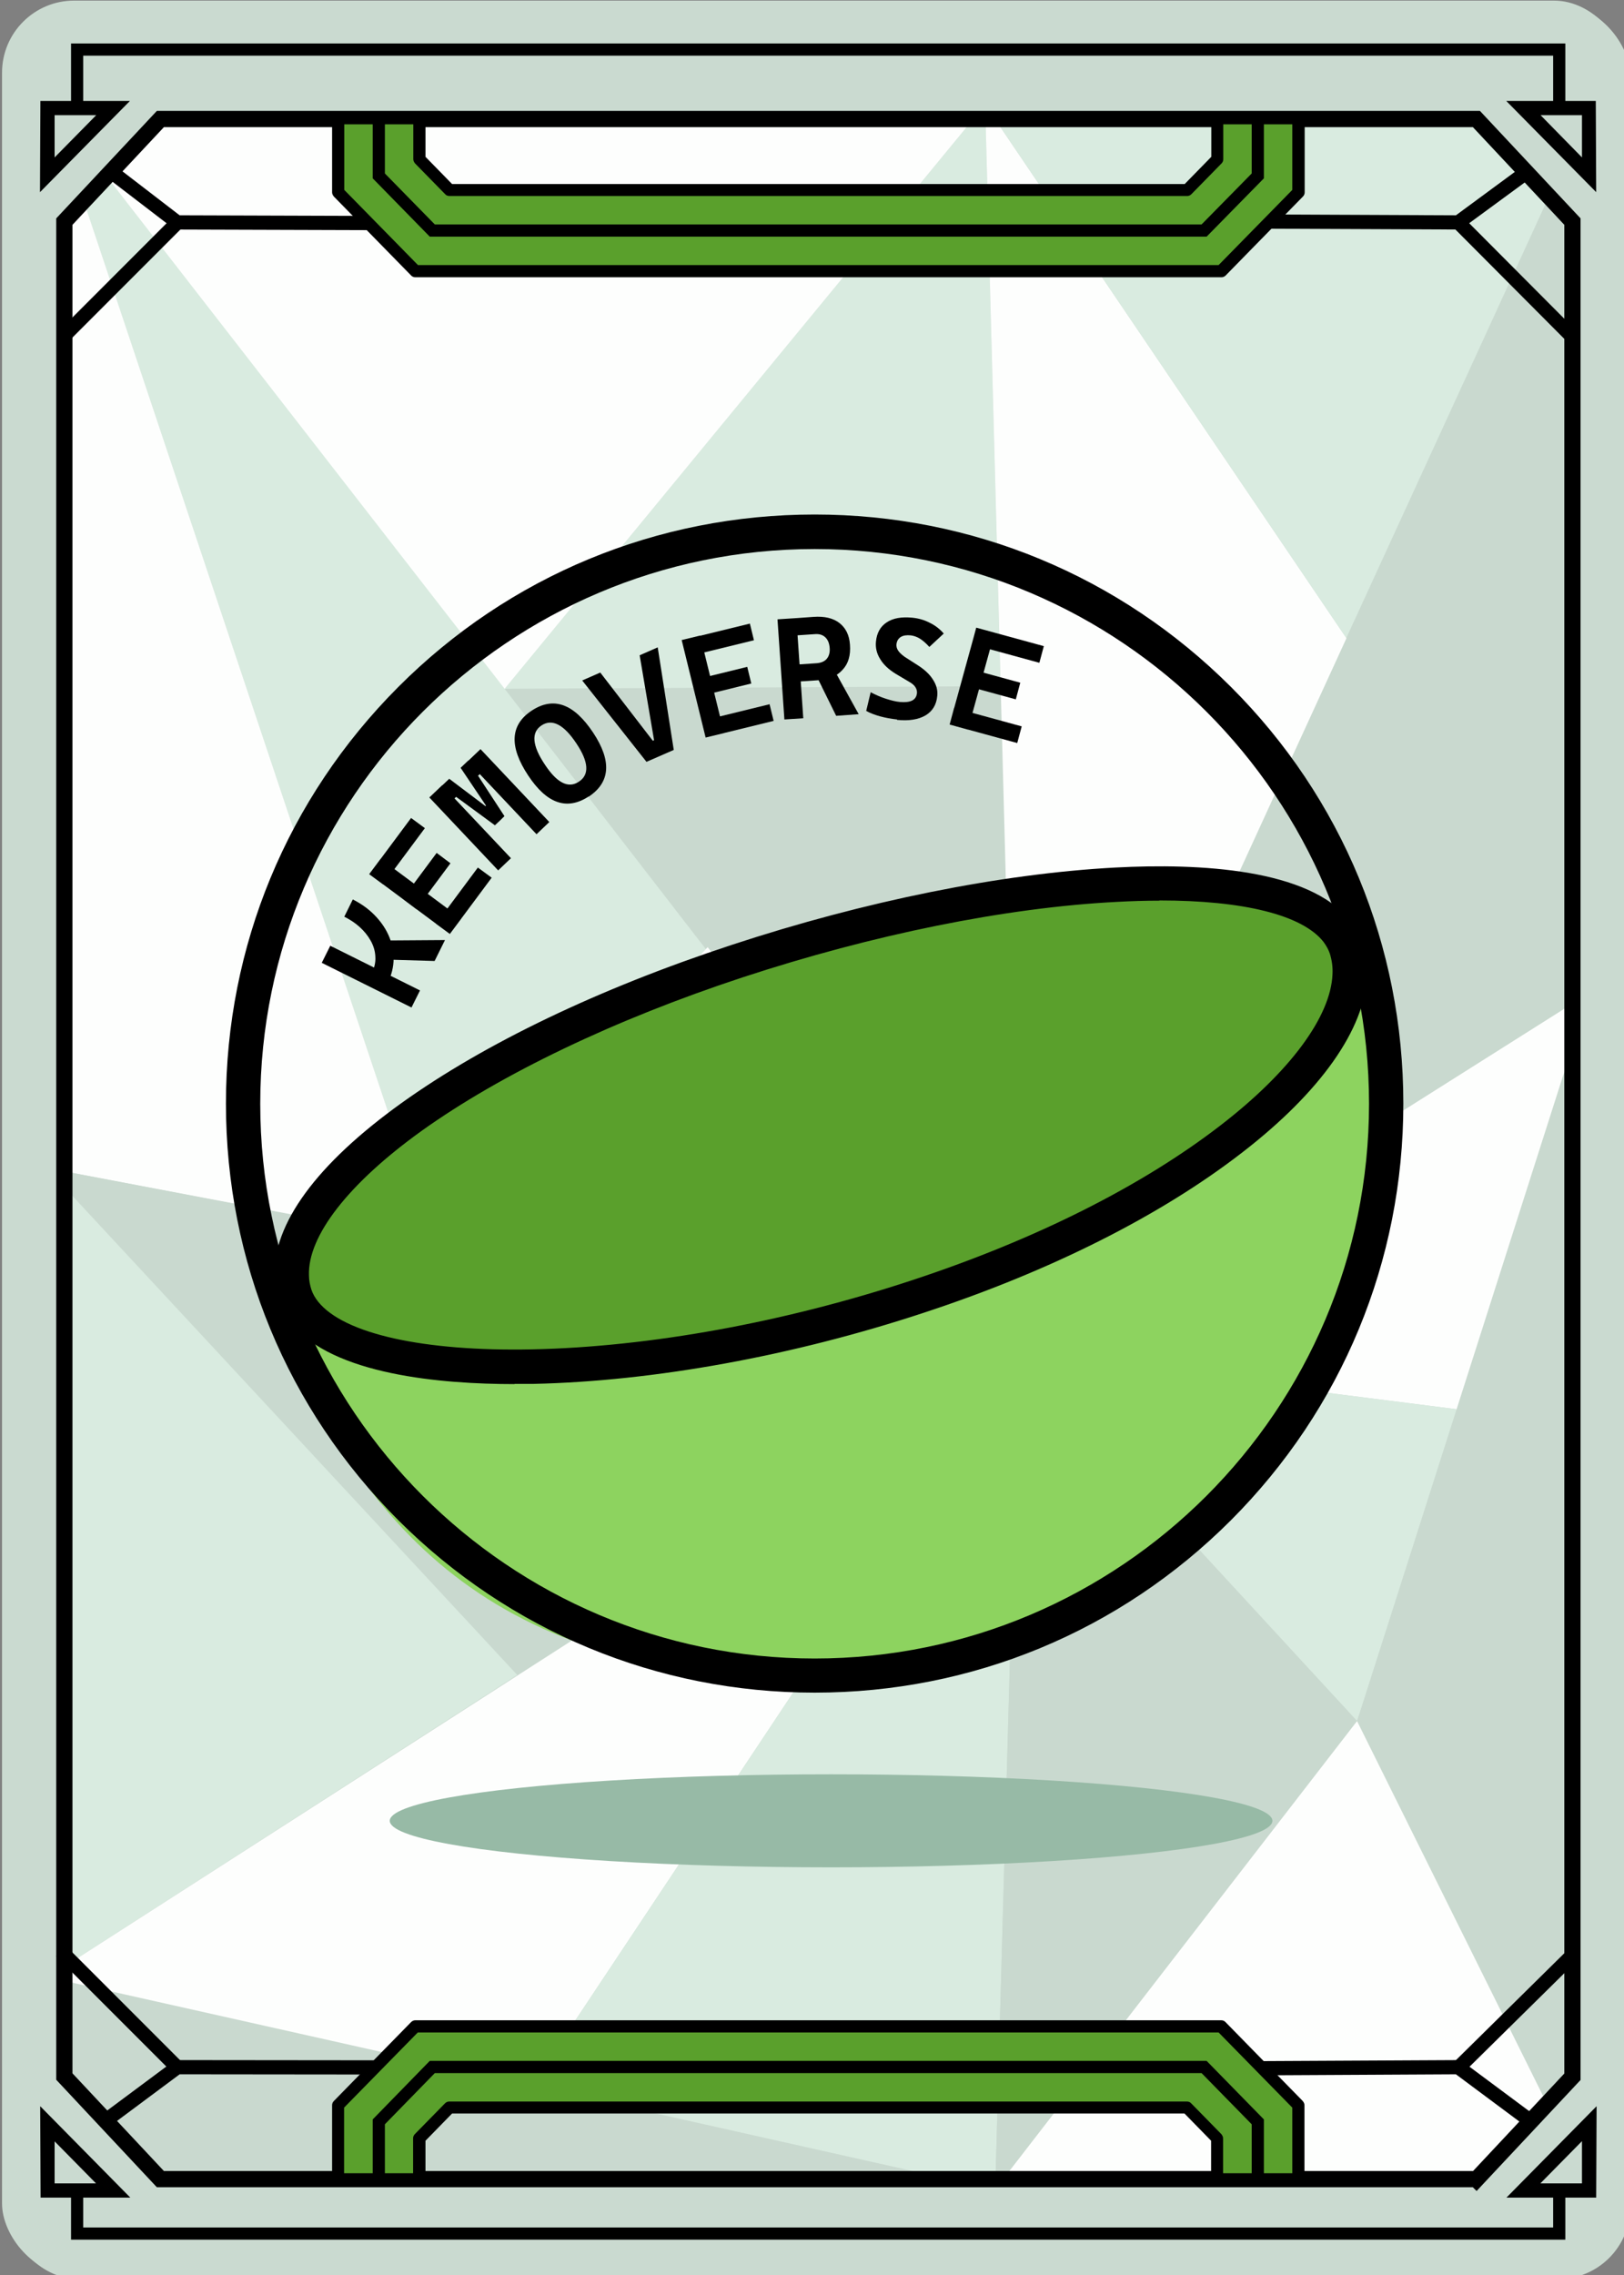 <?xml version="1.0" encoding="UTF-8"?>
<svg xmlns="http://www.w3.org/2000/svg" version="1.1" xmlns:xlink="http://www.w3.org/1999/xlink" viewBox="0 0 800 1120">
  <rect x="0" y="0" width="800" height="1120" fill="#808080" stroke="none"/>
  <!-- Generator: Adobe Illustrator 29.3.1, SVG Export Plug-In . SVG Version: 2.1.0 Build 151)  -->
  <defs>
    <style>
      .st0 {
        fill: #97baa6;
      }

      .st1 {
        fill: #4d4d4d;
      }

      .st2 {
        fill: #c9d9cf;
      }

      .st3 {
        stroke-width: 8px;
      }

      .st3, .st4 {
        fill: none;
        stroke: #000;
        stroke-miterlimit: 10;
      }

      .st5 {
        clip-path: url(#clippath-1);
      }

      .st6 {
        fill: #fdfefd;
      }

      .st7 {
        fill: #c8d3c0;
      }

      .st8 {
        fill: #5d685c;
      }

      .st9 {
        fill: #9aa096;
      }

      .st10 {
        fill: #333;
      }

      .st11 {
        fill: #d9ebe0;
      }

      .st12 {
        display: none;
      }

      .st13 {
        fill: #5aa02c;
      }

      .st4 {
        stroke-width: 5px;
      }

      .st14 {
        fill: #8dd35f;
      }

      .st15 {
        fill: #cadad0;
      }
    </style>
    <clipPath id="clippath-1">
      <path class="st3" d="M727.2,1072.8H79c-18.5-19.7-28.8-30.8-47.3-50.5V109.1c18.5-19.7,28.8-30.8,47.3-50.5h648.3c18.5,19.7,28.8,30.8,47.3,50.5v913.3c-18.5,19.7-28.8,30.8-47.3,50.5Z"/>
    </clipPath>
  </defs>
  <g id="Capa_1">
    <rect class="st15" x="1" y=".3" width="800" height="1120" rx="35.5" ry="35.5"/>
    <path d="M731.8,1072.7H69.5c-17.5-17.5-27.3-27.3-44.8-44.8V104.8c17.8-17.8,27.9-27.9,45.7-45.7h662.3c17.4,17.4,27.4,27.4,44.8,44.8v923.1c-17.8,17.8-27.9,27.9-45.7,45.7Z"/>
    <g>
      <path class="st10" d="M662.9,856.5H139.3c-15.1-15.1-23.6-23.6-38.8-38.8V147.6c15.1-15.1,23.6-23.6,38.8-38.8h523.6c15.1,15.1,23.6,23.6,38.8,38.8v670.2c-15.1,15.1-23.6,23.6-38.8,38.8Z"/>
      <path class="st7" d="M663.7,857.4H138.6l-38.9-39.7V147.6l38.9-39.7h525.1l38.9,39.7v670.2l-38.9,39.7ZM139.3,855.6h523.6l37.9-38.6V148.3l-37.9-38.6H139.3l-37.9,38.6v668.6l37.9,38.6Z"/>
    </g>
    <path class="st7" d="M686.9,928.7H115.3l-47.4-48.4V130.5l47.4-48.4h571.5l47.4,48.4v749.8l-47.4,48.4ZM116.1,926.8h570l46.3-47.3V131.2l-46.3-47.3H116.1l-46.3,47.3v748.3l46.3,47.3Z"/>
    <path class="st8" d="M68.7,577.7h0c-5-5-7.8-7.8-12.8-12.8v-164.5c5-5,7.8-7.8,12.8-12.8h0c5,5,7.8,7.8,12.8,12.8v164.5c-5,5-7.8,7.8-12.8,12.8Z"/>
    <path class="st8" d="M733.5,575.9h0c-5-5-7.8-7.8-12.8-12.8v-164.5c5-5,7.8-7.8,12.8-12.8h0c5,5,7.8,7.8,12.8,12.8v164.5c-5,5-7.8,7.8-12.8,12.8Z"/>
    <path class="st8" d="M68.7,788.5h0c-5-5-7.8-7.8-12.8-12.8v-164.5c5-5,7.8-7.8,12.8-12.8h0c5,5,7.8,7.8,12.8,12.8v164.5c-5,5-7.8,7.8-12.8,12.8Z"/>
    <path class="st8" d="M733.5,786.6h0l-12.8-12.8v-164.5c5-5,7.8-7.8,12.8-12.8h0c5,5,7.8,7.8,12.8,12.8v164.5c-5,5-7.8,7.8-12.8,12.8Z"/>
    <path class="st8" d="M68.7,362h0c-5-5-7.8-7.8-12.8-12.8v-164.5c5-5,7.8-7.8,12.8-12.8h0c5,5,7.8,7.8,12.8,12.8v164.5c-5,5-7.8,7.8-12.8,12.8Z"/>
    <path class="st8" d="M733.5,360.1h0c-5-5-7.8-7.8-12.8-12.8v-164.5c5-5,7.8-7.8,12.8-12.8h0c5,5,7.8,7.8,12.8,12.8v164.5c-5,5-7.8,7.8-12.8,12.8Z"/>
    <path class="st9" d="M184.6,1073.1v-28.4c10.3-10.5,16.1-16.4,26.4-27h380.2c10.3,10.5,16.1,16.4,26.4,27v28.4"/>
    <polygon points="609.5 1073.1 607.7 1073.1 607.7 1049 587.1 1027.9 215.1 1027.9 194.5 1049 194.5 1073.1 192.7 1073.1 192.7 1048.2 214.4 1026.1 587.8 1026.1 609.5 1048.2 609.5 1073.1"/>
    <polygon class="st7" points="61.2 906.4 38.5 896.9 38.5 116 74.1 79.5 122 127 120.7 128.4 74.2 82.1 40.3 116.8 40.3 895.6 60.8 904.2 122.4 838.6 123.7 839.9 61.2 906.4"/>
    <polygon class="st7" points="741.4 906.4 740.9 905.9 678.9 839.9 680.2 838.6 741.8 904.2 762.3 895.6 762.3 116.8 728.4 82.1 681.9 128.4 680.6 127 728.5 79.5 764.2 116 764.2 896.9 741.4 906.4"/>
    <polygon class="st7" points="186 1046.7 86.8 1046.7 51.2 1016.1 51.2 967.6 51.4 967.3 98.3 910.3 99.7 911.4 53 968.2 53 1015.2 87.5 1044.9 186 1044.9 186 1046.7"/>
    <polygon class="st7" points="133.1 1072.3 131.2 1072.3 131.2 1022.6 111.9 1002.8 51.9 1002.8 115 927.2 116.4 928.3 55.8 1001 112.7 1001 133.1 1021.8 133.1 1072.3"/>
    <g>
      <path class="st1" d="M292.8,907.1c-9.5,0-17.2-7.9-17.2-17.6s7.7-17.6,17.2-17.6,17.2,7.9,17.2,17.6-7.7,17.6-17.2,17.6ZM292.8,873.5c-8.7,0-15.8,7.2-15.8,16.1s7.1,16.1,15.8,16.1,15.8-7.2,15.8-16.1-7.1-16.1-15.8-16.1Z"/>
      <polygon class="st1" points="292.8 876.6 297.1 883.3 304.7 885.4 299.8 891.6 300.2 899.6 292.8 896.8 285.5 899.6 285.9 891.6 281 885.4 288.6 883.3 292.8 876.6"/>
    </g>
    <g>
      <path class="st1" d="M346.7,907.1c-9.5,0-17.2-7.9-17.2-17.6s7.7-17.6,17.2-17.6,17.2,7.9,17.2,17.6-7.7,17.6-17.2,17.6ZM346.7,873.5c-8.7,0-15.8,7.2-15.8,16.1s7.1,16.1,15.8,16.1,15.8-7.2,15.8-16.1-7.1-16.1-15.8-16.1Z"/>
      <polygon class="st1" points="346.7 876.6 351 883.3 358.5 885.4 353.6 891.6 354 899.6 346.7 896.8 339.3 899.6 339.8 891.6 334.8 885.4 342.4 883.3 346.7 876.6"/>
    </g>
    <g>
      <path class="st1" d="M400.5,907.1c-9.5,0-17.2-7.9-17.2-17.6s7.7-17.6,17.2-17.6,17.2,7.9,17.2,17.6-7.7,17.6-17.2,17.6ZM400.5,873.5c-8.7,0-15.8,7.2-15.8,16.1s7.1,16.1,15.8,16.1,15.8-7.2,15.8-16.1-7.1-16.1-15.8-16.1Z"/>
      <polygon class="st1" points="400.5 876.6 404.8 883.3 412.4 885.4 407.5 891.6 407.9 899.6 400.5 896.8 393.2 899.6 393.6 891.6 388.7 885.4 396.2 883.3 400.5 876.6"/>
    </g>
    <g>
      <path class="st1" d="M454.4,907.1c-9.5,0-17.2-7.9-17.2-17.6s7.7-17.6,17.2-17.6,17.2,7.9,17.2,17.6-7.7,17.6-17.2,17.6ZM454.4,873.5c-8.7,0-15.8,7.2-15.8,16.1s7.1,16.1,15.8,16.1,15.8-7.2,15.8-16.1-7.1-16.1-15.8-16.1Z"/>
      <polygon class="st1" points="454.4 876.6 458.7 883.3 466.2 885.4 461.3 891.6 461.7 899.6 454.4 896.8 447 899.6 447.4 891.6 442.5 885.4 450.1 883.3 454.4 876.6"/>
    </g>
    <g>
      <path class="st1" d="M508.2,907.1c-9.5,0-17.2-7.9-17.2-17.6s7.7-17.6,17.2-17.6,17.2,7.9,17.2,17.6-7.7,17.6-17.2,17.6ZM508.2,873.5c-8.7,0-15.8,7.2-15.8,16.1s7.1,16.1,15.8,16.1,15.8-7.2,15.8-16.1-7.1-16.1-15.8-16.1Z"/>
      <polygon class="st1" points="508.2 876.6 512.5 883.3 520.1 885.4 515.2 891.6 515.6 899.6 508.2 896.8 500.9 899.6 501.3 891.6 496.4 885.4 503.9 883.3 508.2 876.6"/>
    </g>
    <polygon class="st7" points="96.5 117 81.9 102 96.5 87.1 111.2 102 96.5 117"/>
    <polygon class="st7" points="706.5 117 691.9 102 706.5 87.1 721.2 102 706.5 117"/>
    <polygon class="st7" points="726.8 901.6 712.1 886.6 726.8 871.6 741.5 886.6 726.8 901.6"/>
    <polygon class="st7" points="76.6 901.6 62 886.6 76.6 871.6 91.3 886.6 76.6 901.6"/>
    <polygon class="st7" points="52.1 1016.9 37.4 1001.9 52.1 987 66.7 1001.9 52.1 1016.9"/>
    <polygon class="st7" points="716.5 1046.7 617.3 1046.7 617.3 1044.9 715.8 1044.9 750.2 1015.2 750.2 968.2 703.6 911.4 704.9 910.3 752 967.6 752 1016.1 751.7 1016.3 716.5 1046.7"/>
    <polygon class="st7" points="672 1072.3 670.2 1072.3 670.2 1021.8 690.6 1001 747.4 1001 686.9 928.3 688.2 927.2 751.4 1002.8 691.4 1002.8 672 1022.6 672 1072.3"/>
    <polygon class="st7" points="751.2 1016.9 765.9 1001.9 751.2 987 736.5 1001.9 751.2 1016.9"/>
    <path d="M23.7,1052.4l20.5,20.8h-20.4v-20.8M16.6,1035.3l.2,44.9h44.2l-44.3-44.9h0Z"/>
    <path d="M777.2,1052.4v20.8h-20.5l20.5-20.8M784.2,1035.3l-44.3,44.9h44.2l.2-44.9h0Z"/>
    <path d="M776.8,54v20.8c0,0-20.4-20.8-20.4-20.8h20.4M783.8,47h-44.2l44.3,44.9-.2-44.9h0Z"/>
    <path d="M44.9,54l-20.5,20.8v-20.8h20.5M61.7,47H17.5l-.2,44.9,44.3-44.9h0Z"/>
    <polyline class="st4" points="34.6 51 34.6 19.7 764.6 19.7 764.6 51.7"/>
    <polyline class="st4" points="34.6 1076 34.6 1097.9 764.6 1097.9 764.6 1075.5"/>
    <polygon class="st9" points="1526.1 854.8 1021.7 854.8 993 826.1 1038.9 776.7 1508.3 776.7 1555.8 827.7 1526.1 854.8"/>
    <polygon points="1420.4 183.4 1121.4 183.4 1095 145.3 1446.8 145.3 1420.4 183.4"/>
    <path class="st9" d="M1490.4,68.8v52.8c-10.4,10.4-16.3,16.3-26.7,26.7h-379.7c-10.4-10.4-16.3-16.3-26.7-26.7v-52.8c10.4-10.4,16.3-16.3,26.7-26.7h379.7c10.4,10.4,16.3,16.3,26.7,26.7Z"/>
    <path d="M1461,140.9h-374.2l-22.2-22.6v-46.1l22.2-22.6h374.2l22.2,22.6v46.1l-22.2,22.6ZM1088.3,137.2h371.2l20.1-20.5v-43.1l-20.1-20.5h-371.2l-20.1,20.5v43.1l20.1,20.5Z"/>
    <polygon points="1074 810.8 1088.1 810.8 1079.8 821.2 1088.7 821.2 1074.8 840 1079 825.9 1069.9 825.9 1074 810.8"/>
    <polygon points="1544 839.2 1497.6 791.3 1048.6 791.3 1005 837.9 1002.4 835.3 1047 787.6 1499.1 787.6 1546.6 836.6 1544 839.2"/>
    <path d="M1239,818.8l-3.5-5.5-6-.5-6,6.8-5.9-6.8c-2.3.2-3.7.3-6,.5l-3.5,5.5v7.4l15.3,12.5v.2s.1,0,.1,0h.1c0,0,0,0,0,0l15.3-12.5v-7.4Z"/>
    <polygon points="1362.7 805.7 1367.1 817.9 1379 822.4 1367.1 826.9 1362.7 839.1 1358.3 826.9 1346.4 822.4 1358.3 817.9 1362.7 805.7"/>
    <polygon points="1371.5 813.4 1367.5 822.4 1371.5 831.4 1362.7 827.3 1353.9 831.4 1357.9 822.4 1353.9 813.4 1362.7 817.5 1371.5 813.4"/>
    <g>
      <path class="st7" d="M1180.6,1044.2c-9.5,0-17.2-7.9-17.2-17.6s7.7-17.6,17.2-17.6,17.2,7.9,17.2,17.6-7.7,17.6-17.2,17.6ZM1180.6,1010.5c-8.7,0-15.8,7.2-15.8,16.1s7.1,16.1,15.8,16.1,15.8-7.2,15.8-16.1-7.1-16.1-15.8-16.1Z"/>
      <polygon class="st7" points="1180.6 1013.6 1184.8 1020.3 1192.4 1022.4 1187.5 1028.6 1187.9 1036.6 1180.6 1033.8 1173.2 1036.6 1173.6 1028.6 1168.7 1022.4 1176.3 1020.3 1180.6 1013.6"/>
    </g>
    <g>
      <path class="st7" d="M1234.4,1044.2c-9.5,0-17.2-7.9-17.2-17.6s7.7-17.6,17.2-17.6,17.2,7.9,17.2,17.6-7.7,17.6-17.2,17.6ZM1234.4,1010.5c-8.7,0-15.8,7.2-15.8,16.1s7.1,16.1,15.8,16.1,15.8-7.2,15.8-16.1-7.1-16.1-15.8-16.1Z"/>
      <polygon class="st7" points="1234.4 1013.6 1238.7 1020.3 1246.3 1022.4 1241.3 1028.6 1241.7 1036.6 1234.4 1033.8 1227.1 1036.6 1227.5 1028.6 1222.5 1022.4 1230.1 1020.3 1234.4 1013.6"/>
    </g>
    <g>
      <path class="st7" d="M1288.2,1044.2c-9.5,0-17.2-7.9-17.2-17.6s7.7-17.6,17.2-17.6,17.2,7.9,17.2,17.6-7.7,17.6-17.2,17.6ZM1288.2,1010.5c-8.7,0-15.8,7.2-15.8,16.1s7.1,16.1,15.8,16.1,15.8-7.2,15.8-16.1-7.1-16.1-15.8-16.1Z"/>
      <polygon class="st7" points="1288.2 1013.6 1292.5 1020.3 1300.1 1022.4 1295.2 1028.6 1295.6 1036.6 1288.2 1033.8 1280.9 1036.6 1281.3 1028.6 1276.4 1022.4 1284 1020.3 1288.2 1013.6"/>
    </g>
    <g>
      <path class="st7" d="M1342.1,1044.2c-9.5,0-17.2-7.9-17.2-17.6s7.7-17.6,17.2-17.6,17.2,7.9,17.2,17.6-7.7,17.6-17.2,17.6ZM1342.1,1010.5c-8.7,0-15.8,7.2-15.8,16.1s7.1,16.1,15.8,16.1,15.8-7.2,15.8-16.1-7.1-16.1-15.8-16.1Z"/>
      <polygon class="st7" points="1342.1 1013.6 1346.4 1020.3 1354 1022.4 1349 1028.6 1349.4 1036.6 1342.1 1033.8 1334.8 1036.6 1335.2 1028.6 1330.2 1022.4 1337.8 1020.3 1342.1 1013.6"/>
    </g>
    <g>
      <path class="st7" d="M1395.9,1044.2c-9.5,0-17.2-7.9-17.2-17.6s7.7-17.6,17.2-17.6,17.2,7.9,17.2,17.6-7.7,17.6-17.2,17.6ZM1395.9,1010.5c-8.7,0-15.8,7.2-15.8,16.1s7.1,16.1,15.8,16.1,15.8-7.2,15.8-16.1-7.1-16.1-15.8-16.1Z"/>
      <polygon class="st7" points="1395.9 1013.6 1400.2 1020.3 1407.8 1022.4 1402.9 1028.6 1403.3 1036.6 1395.9 1033.8 1388.6 1036.6 1389 1028.6 1384.1 1022.4 1391.7 1020.3 1395.9 1013.6"/>
    </g>
  </g>
  <g id="Capa_2" class="st12">
    <polygon class="st9" points="653.3 844.4 148.9 844.4 120.3 815.6 166.1 766.3 635.5 766.3 683 817.3 653.3 844.4"/>
    <polygon points="547.6 172.9 248.6 172.9 222.2 134.9 574.1 134.9 547.6 172.9"/>
    <path class="st9" d="M617.6,58.3v52.8c-10.4,10.4-16.3,16.3-26.7,26.7H211.3c-10.4-10.4-16.3-16.3-26.7-26.7v-52.8c10.4-10.4,16.3-16.3,26.7-26.7h379.7c10.4,10.4,16.3,16.3,26.7,26.7Z"/>
    <path d="M588.2,130.4H214l-22.2-22.6v-46.1l22.2-22.6h374.2l22.2,22.6v46.1l-22.2,22.6ZM215.5,126.7h371.2l20.1-20.5v-43.1l-20.1-20.5H215.5l-20.1,20.5v43.1l20.1,20.5Z"/>
    <polygon points="201.3 800.4 215.3 800.4 207.1 810.8 215.9 810.8 202.1 829.6 206.2 815.5 197.1 815.5 201.3 800.4"/>
    <polygon points="671.3 828.8 624.9 780.8 175.8 780.8 132.2 827.5 129.6 824.9 174.2 777.2 626.4 777.2 673.8 826.2 671.3 828.8"/>
    <path d="M366.2,808.4l-3.5-5.5-6-.5-6,6.8-5.9-6.8c-2.3.2-3.7.3-6,.5l-3.5,5.5v7.4l15.3,12.5v.2s.1,0,.1,0h.1c0,0,0,0,0,0l15.3-12.5v-7.4Z"/>
    <polygon points="489.9 795.3 494.4 807.5 506.3 812 494.4 816.5 489.9 828.6 485.5 816.5 473.6 812 485.5 807.5 489.9 795.3"/>
    <polygon points="498.8 802.9 494.7 812 498.8 821 489.9 816.8 481.1 821 485.2 812 481.1 802.9 489.9 807.1 498.8 802.9"/>
  </g>
  <g id="Capa_3" class="st12">
    <g>
      <path class="st7" d="M292.8,907.1c-9.5,0-17.2-7.9-17.2-17.6s7.7-17.6,17.2-17.6,17.2,7.9,17.2,17.6-7.7,17.6-17.2,17.6ZM292.8,873.5c-8.7,0-15.8,7.2-15.8,16.1s7.1,16.1,15.8,16.1,15.8-7.2,15.8-16.1-7.1-16.1-15.8-16.1Z"/>
      <polygon class="st7" points="292.8 876.6 297.1 883.3 304.7 885.4 299.8 891.6 300.2 899.6 292.8 896.8 285.5 899.6 285.9 891.6 281 885.4 288.6 883.3 292.8 876.6"/>
    </g>
    <g>
      <path class="st7" d="M346.7,907.1c-9.5,0-17.2-7.9-17.2-17.6s7.7-17.6,17.2-17.6,17.2,7.9,17.2,17.6-7.7,17.6-17.2,17.6ZM346.7,873.5c-8.7,0-15.8,7.2-15.8,16.1s7.1,16.1,15.8,16.1,15.8-7.2,15.8-16.1-7.1-16.1-15.8-16.1Z"/>
      <polygon class="st7" points="346.7 876.6 351 883.3 358.5 885.4 353.6 891.6 354 899.6 346.7 896.8 339.3 899.6 339.8 891.6 334.8 885.4 342.4 883.3 346.7 876.6"/>
    </g>
    <g>
      <path class="st7" d="M400.5,907.1c-9.5,0-17.2-7.9-17.2-17.6s7.7-17.6,17.2-17.6,17.2,7.9,17.2,17.6-7.7,17.6-17.2,17.6ZM400.5,873.5c-8.7,0-15.8,7.2-15.8,16.1s7.1,16.1,15.8,16.1,15.8-7.2,15.8-16.1-7.1-16.1-15.8-16.1Z"/>
      <polygon class="st7" points="400.5 876.6 404.8 883.3 412.4 885.4 407.5 891.6 407.9 899.6 400.5 896.8 393.2 899.6 393.6 891.6 388.7 885.4 396.2 883.3 400.5 876.6"/>
    </g>
    <g>
      <path class="st7" d="M454.4,907.1c-9.5,0-17.2-7.9-17.2-17.6s7.7-17.6,17.2-17.6,17.2,7.9,17.2,17.6-7.7,17.6-17.2,17.6ZM454.4,873.5c-8.7,0-15.8,7.2-15.8,16.1s7.1,16.1,15.8,16.1,15.8-7.2,15.8-16.1-7.1-16.1-15.8-16.1Z"/>
      <polygon class="st7" points="454.4 876.6 458.7 883.3 466.2 885.4 461.3 891.6 461.7 899.6 454.4 896.8 447 899.6 447.4 891.6 442.5 885.4 450.1 883.3 454.4 876.6"/>
    </g>
    <g>
      <path class="st7" d="M508.2,907.1c-9.5,0-17.2-7.9-17.2-17.6s7.7-17.6,17.2-17.6,17.2,7.9,17.2,17.6-7.7,17.6-17.2,17.6ZM508.2,873.5c-8.7,0-15.8,7.2-15.8,16.1s7.1,16.1,15.8,16.1,15.8-7.2,15.8-16.1-7.1-16.1-15.8-16.1Z"/>
      <polygon class="st7" points="508.2 876.6 512.5 883.3 520.1 885.4 515.2 891.6 515.6 899.6 508.2 896.8 500.9 899.6 501.3 891.6 496.4 885.4 503.9 883.3 508.2 876.6"/>
    </g>
  </g>
  <g id="Capa_4">
    <rect class="st15" x="3.1" y="2" width="800" height="1120" rx="35.5" ry="35.5"/>
    <g>
      <g class="st5">
        <g>
          <polygon class="st11" points="25.6 52.2 348.6 466.3 212.4 610.9 25.6 52.2"/>
          <polygon class="st2" points="492.9 337.8 248.6 339.1 501.7 666.4 492.9 337.8"/>
          <polygon class="st11" points="485.3 51.5 248.6 339.1 492.9 337.8 485.3 51.5"/>
          <polygon class="st6" points="668.5 321.9 501.7 666.4 485.3 51.5 668.5 321.9"/>
          <polygon class="st6" points="248.6 339.1 485.3 51.5 25.6 52.2 248.6 339.1"/>
          <polygon class="st6" points="212.4 610.9 22.9 575 25.6 52.2 212.4 610.9"/>
          <polygon class="st6" points="348.6 466.3 501.7 666.4 212.4 610.9 348.6 466.3"/>
          <polygon class="st2" points="22.9 575 254.8 824.6 501.7 666.4 22.9 575"/>
          <polygon class="st2" points="783.8 51.5 501.7 666.4 783 488.8 783.8 51.5"/>
          <polygon class="st11" points="485.3 51.5 783.8 51.5 663.2 314.1 485.3 51.5"/>
          <polygon class="st11" points="254.8 824.6 23.6 973.4 22.9 575 254.8 824.6"/>
          <polygon class="st6" points="501.7 666.4 259.9 1030 23.6 973.4 501.7 666.4"/>
          <polygon class="st6" points="783 488.8 720.9 694.2 501.7 666.4 783 488.8"/>
          <polygon class="st11" points="259.9 1030 490.2 1079.9 501.7 666.4 259.9 1030"/>
          <polygon class="st11" points="720.9 694.2 668.5 847.3 501.7 666.4 720.9 694.2"/>
          <polygon class="st2" points="490.2 1079.9 668.5 847.3 501.7 666.4 490.2 1079.9"/>
          <polygon class="st2" points="668.5 847.3 783 1077.9 783 488.8 668.5 847.3"/>
          <polygon class="st6" points="668.5 847.3 490.2 1077.9 783 1077.9 668.5 847.3"/>
          <polygon class="st2" points="23.6 973.4 490.2 1077.9 22.3 1077.9 23.6 973.4"/>
        </g>
      </g>
      <path class="st3" d="M727.2,1072.8H79c-18.5-19.7-28.8-30.8-47.3-50.5V109.1c18.5-19.7,28.8-30.8,47.3-50.5h648.3c18.5,19.7,28.8,30.8,47.3,50.5v913.3c-18.5,19.7-28.8,30.8-47.3,50.5Z"/>
    </g>
    <ellipse class="st0" cx="409.4" cy="896.4" rx="217.4" ry="22.9"/>
    <g>
      <path class="st14" d="M685.7,539.4c0,158.5-127.9,287.1-285.6,287.1s-223.6-75-265.5-181.2c31.8,39.8,177.7,38.3,318.4-8.3,137.2-45.4,222.1-118,224.2-167.5,5.6,22.4,8.6,45.8,8.6,70Z"/>
      <g>
        <path class="st13" d="M664.9,480.1c-1.9,46.8-82.5,115.3-212.7,158.1-133.5,44-271.9,45.5-302.1,7.9-2.1-2.7-3.7-5.5-4.8-8.6-1-3-1.5-6.2-1.6-9.4-1.6-46,85.7-111,219.3-155,133.5-44,266-51.5,295.4-14.7,2.1,2.6,3.7,5.5,4.7,8.5,1.4,4.1,1.9,8.6,1.7,13.2Z"/>
        <path d="M253.4,681.4c-35.7,0-89.5-4.5-109.9-29.9-2.8-3.5-4.9-7.3-6.2-11.2-1.2-3.8-1.9-7.7-2.1-11.8-.9-25.9,20.7-55.4,62.5-85.4,41-29.4,97.3-56.4,162.7-77.9,65.6-21.6,132.7-35.1,189-38.1,41.6-2.2,95.4.6,115.7,26.1,2.7,3.4,4.8,7.2,6.1,11.1,1.7,5.1,2.4,10.5,2.2,16.2h0c-1.1,26.2-22.9,57.1-61.5,86.9-40.2,31.1-94.5,58.4-156.9,78.9-64.6,21.3-132.9,33.7-192.3,35-2.9,0-6,0-9.2,0ZM571.1,443.4c-6.7,0-13.6.2-20.9.6-54.8,2.8-120.3,16.1-184.5,37.2-62.9,20.7-119,47.6-158.1,75.6-35.9,25.8-56.1,51.7-55.4,71.1,0,2.4.5,4.8,1.2,7,.7,2.1,1.8,4,3.3,5.9,12.7,15.9,52.1,24.6,105.5,23.5,57.8-1.2,124.3-13.3,187.3-34.1,60.7-20,113.2-46.4,151.9-76.3,34.1-26.3,54.1-53.4,55-74.2h0c.2-3.6-.3-7-1.3-10.2-.7-2.1-1.8-4-3.2-5.9-10.5-13.2-39.4-20.3-80.7-20.3Z"/>
      </g>
      <path d="M401.3,833.3c-77.5,0-150.3-30.2-205.1-84.9-54.8-54.8-84.9-127.6-84.9-205.1s30.2-150.3,84.9-205.1,127.6-84.9,205.1-84.9,150.3,30.2,205.1,84.9,84.9,127.6,84.9,205.1-30.2,150.3-84.9,205.1c-54.8,54.8-127.6,84.9-205.1,84.9ZM401.3,270.3c-150.6,0-273.1,122.5-273.1,273.1s122.5,273.1,273.1,273.1,273.1-122.5,273.1-273.1-122.5-273.1-273.1-273.1Z"/>
      <g>
        <path d="M202.7,496l-44.2-22,4.2-8.4,44.2,22-4.2,8.4ZM190.9,484.4l-8-4.7c1.5-3,2.2-5.9,2-8.7-.1-2.8-.9-5.4-2.3-7.9-1.4-2.5-3.2-4.7-5.4-6.7s-4.8-3.7-7.6-5.1l4.2-8.5c3.9,2,7.4,4.4,10.4,7.4s5.4,6.3,7.1,10c1.7,3.7,2.6,7.6,2.6,11.7,0,4.1-1,8.2-3.1,12.4ZM214.1,473.1l-24.1-.7.7-9.4,28.5-.2-5.1,10.3Z"/>
        <path d="M188.7,435.4l-6.8-5,20.6-27.7,6.8,5-20.6,27.7ZM221.6,459.8l-39.7-29.5,5.6-7.5,39.7,29.5-5.6,7.5ZM205.1,447.6l-6.8-5.1,16.8-22.6,6.8,5.1-16.8,22.6ZM221.6,459.8l-6.8-5,20.6-27.7,6.8,5-20.6,27.7Z"/>
        <path d="M245.4,428.5l-33.9-35.9,6.3-6,33.9,35.9-6.3,6ZM243.8,406.3l-19.1-14-1.6,1.5-5.6-6.8,3.8-3.6,17.9,13.5.2-.2,7.6,6.6-3.1,2.9ZM245.2,404.9l-6.1-8,.3-.3-12.5-18.6,3.8-3.6,6.4,6-1.6,1.5,13,19.9-3.2,3.1ZM264.3,410.7l-33.9-35.9,6.3-6,33.9,35.9-6.3,6Z"/>
        <path d="M290,392.1c-10.7,7-20.6,3.6-29.8-10.3-9.5-14.3-8.9-25,1.8-32,10.7-7,20.7-3.4,30.2,10.9,9.2,13.9,8.5,24.4-2.2,31.5ZM285.2,384.8c5.2-3.4,4.8-9.7-1.2-18.7-6.2-9.4-12-12.4-17.2-9-5.2,3.4-4.7,9.9,1.6,19.3,6,9.1,11.6,11.9,16.8,8.4Z"/>
        <path d="M318.5,375.1l-31.7-40.1,8.9-3.9,25.9,33.6.6-.3-7.1-41.8,8.9-3.9,7.9,50.5-13.3,5.8Z"/>
        <path d="M337.9,323.4l-2-8.2,33.5-8.2,2,8.2-33.5,8.2ZM347.6,363.1l-11.8-48,9.1-2.2,11.8,48-9.1,2.2ZM342.8,343.2l-2-8.2,27.3-6.7,2,8.2-27.3,6.7ZM347.6,363.1l-2-8.2,33.5-8.2,2,8.2-33.5,8.2Z"/>
        <path d="M386.4,354.2l-3.4-49.3,9.3-.6,3.4,49.3-9.3.6ZM394,335.5l-.6-8.4,9-.6c2.2-.2,3.8-.9,4.9-2.2,1.1-1.3,1.6-3.2,1.4-5.4-.2-2.3-.9-4-2.2-5.2-1.3-1.2-3-1.7-5.2-1.5l-8.9.6-1.4-8.4,9.7-.7c5.4-.4,9.7.6,12.8,3,3.1,2.4,4.9,6,5.2,10.7.4,5.2-.8,9.3-3.6,12.3-2.7,3.1-6.8,4.8-12.2,5.2l-9,.6ZM411.9,352.4l-11.1-22.5,9.8-.7,12.4,22.4-11.1.8Z"/>
        <path d="M441.9,354.2c-2.8-.3-5.6-.8-8.2-1.5-2.6-.7-5-1.6-7-2.7l2.2-9.2c2.5,1.3,5,2.4,7.5,3.2,2.5.8,4.8,1.4,7,1.6,2.5.2,4.5,0,5.9-.7,1.4-.7,2.2-1.9,2.4-3.6.2-2.1-1-4-3.6-5.5l-6.9-4.1c-3.4-2.1-5.9-4.4-7.6-7.2-1.7-2.7-2.4-5.6-2.1-8.6.4-4.3,2.2-7.5,5.3-9.5,3.1-2.1,7.3-2.8,12.6-2.3,3.1.3,5.9,1.1,8.6,2.5,2.7,1.3,5,3.1,6.9,5.3l-7.1,6.6c-1.5-1.7-3-3-4.5-4-1.6-1-3.1-1.5-4.6-1.7-2.1-.2-3.7,0-5,.8-1.2.8-1.9,1.9-2.1,3.6-.1,1.1.2,2.2.9,3.2s1.8,2,3.2,3l6.4,4.1c3.3,2.1,5.9,4.5,7.5,7.1,1.7,2.6,2.4,5.3,2.1,8-.4,4.4-2.4,7.6-5.8,9.6s-8.1,2.8-14,2.2Z"/>
        <path d="M467.8,356.7l13.1-47.6,9,2.5-13.1,47.6-9-2.5ZM467.8,356.7l2.2-8.2,33.3,9.1-2.2,8.2-33.3-9.1ZM473.3,336.9l2.2-8.2,27.1,7.4-2.2,8.2-27.1-7.4ZM478.7,317.2l2.2-8.2,33.3,9.1-2.2,8.2-33.3-9.1Z"/>
      </g>
    </g>
    <path d="M26.8,1054.1l20.5,20.8h-20.4v-20.8M19.8,1037l.2,44.9h44.2l-44.3-44.9h0Z"/>
    <path d="M779.3,1054.1v20.8h-20.5l20.5-20.8M786.4,1037l-44.3,44.9h44.2l.2-44.9h0Z"/>
    <path d="M779.3,56.7v20.8c0,0-20.4-20.8-20.4-20.8h20.4M786.2,49.7h-44.2l44.3,44.9-.2-44.9h0Z"/>
    <path d="M47.4,56.7l-20.5,20.8v-20.8h20.5M64.1,49.7H19.9l-.2,44.9,44.3-44.9h0Z"/>
    <polygon points="771.1 53.4 765.1 53.4 765.1 27.4 41 27.4 41 52.7 35 52.7 35 21.4 771.1 21.4 771.1 53.4"/>
    <polygon points="771.1 1102.6 35 1102.6 35 1077.7 41 1077.7 41 1096.6 765.1 1096.6 765.1 1077.2 771.1 1077.2 771.1 1102.6"/>
    <g>
      <g>
        <polygon class="st13" points="639.6 1072.9 599.6 1072.9 599.6 1052.7 584.8 1037.6 221.4 1037.6 206.6 1052.7 206.6 1072.9 166.6 1072.9 166.6 1036.4 204.6 997.6 601.6 997.6 639.6 1036.4 639.6 1072.9"/>
        <path d="M639.6,1075.9h-40c-1.7,0-3-1.3-3-3v-19l-13.1-13.4H222.7l-13.1,13.4v19c0,1.7-1.3,3-3,3h-40c-1.7,0-3-1.3-3-3v-36.5c0-.8.3-1.5.9-2.1l38-38.8c.6-.6,1.3-.9,2.1-.9h397c.8,0,1.6.3,2.1.9l38,38.8c.5.6.9,1.3.9,2.1v36.5c0,1.7-1.3,3-3,3ZM602.6,1069.9h34v-32.3l-36.3-37H205.8l-36.3,37v32.3h34v-17.2c0-.8.3-1.5.9-2.1l14.8-15.1c.6-.6,1.3-.9,2.1-.9h363.4c.8,0,1.6.3,2.1.9l14.8,15.1c.5.6.9,1.3.9,2.1v17.2Z"/>
      </g>
      <polygon points="622.6 1072.9 616.6 1072.9 616.6 1045.8 591.9 1020.6 214.2 1020.6 189.6 1045.8 189.6 1072.9 183.6 1072.9 183.6 1043.4 211.7 1014.6 594.4 1014.6 622.6 1043.4 622.6 1072.9"/>
    </g>
    <g>
      <g>
        <polygon class="st13" points="166.6 58.2 206.6 58.2 206.6 78.4 221.4 93.5 584.8 93.5 599.6 78.4 599.6 58.2 639.6 58.2 639.6 94.7 601.6 133.5 204.6 133.5 166.6 94.7 166.6 58.2"/>
        <path d="M601.6,136.5H204.6c-.8,0-1.6-.3-2.1-.9l-38-38.8c-.5-.6-.9-1.3-.9-2.1v-36.5c0-1.7,1.3-3,3-3h40c1.7,0,3,1.3,3,3v19l13.1,13.4h360.9l13.1-13.4v-19c0-1.7,1.3-3,3-3h40c1.7,0,3,1.3,3,3v36.5c0,.8-.3,1.5-.9,2.1l-38,38.8c-.6.6-1.3.9-2.1.9ZM205.8,130.5h394.5l36.3-37v-32.3h-34v17.2c0,.8-.3,1.5-.9,2.1l-14.8,15.1c-.6.6-1.3.9-2.1.9H221.4c-.8,0-1.6-.3-2.1-.9l-14.8-15.1c-.5-.6-.9-1.3-.9-2.1v-17.2h-34v32.3l36.3,37Z"/>
      </g>
      <polygon points="594.4 116.5 211.7 116.5 183.6 87.8 183.6 58.2 189.6 58.2 189.6 85.4 214.2 110.5 591.9 110.5 616.6 85.4 616.6 58.2 622.6 58.2 622.6 87.8 594.4 116.5"/>
    </g>
    <polygon points="181.9 113.3 86.1 113 53.1 87.7 57.4 82.1 88.5 106 181.9 106.3 181.9 113.3"/>
    <polygon points="719.5 113 626.1 112.6 626.1 105.6 717.2 106 750.2 81.7 754.4 87.4 719.5 113"/>
    <polygon points="753.9 1048.5 717.2 1021.2 622.1 1021.7 622 1014.7 719.5 1014.2 758.1 1042.9 753.9 1048.5"/>
    <polygon points="51.8 1048.5 47.6 1042.9 86.2 1014.2 184.9 1014.3 184.9 1021.3 88.5 1021.2 51.8 1048.5"/>
    <rect x="20.1" y="133.9" width="78.8" height="7" transform="translate(-79.7 82.3) rotate(-45)"/>
    <rect x="743.1" y="97.9" width="7" height="79.9" transform="translate(120.3 567) rotate(-44.9)"/>
    <rect x="707" y="986.4" width="79.2" height="7" transform="translate(-480.1 809.6) rotate(-44.6)"/>
    <rect x="55.2" y="948.7" width="7" height="80.9" transform="translate(-682.2 331.3) rotate(-45)"/>
  </g>
</svg>